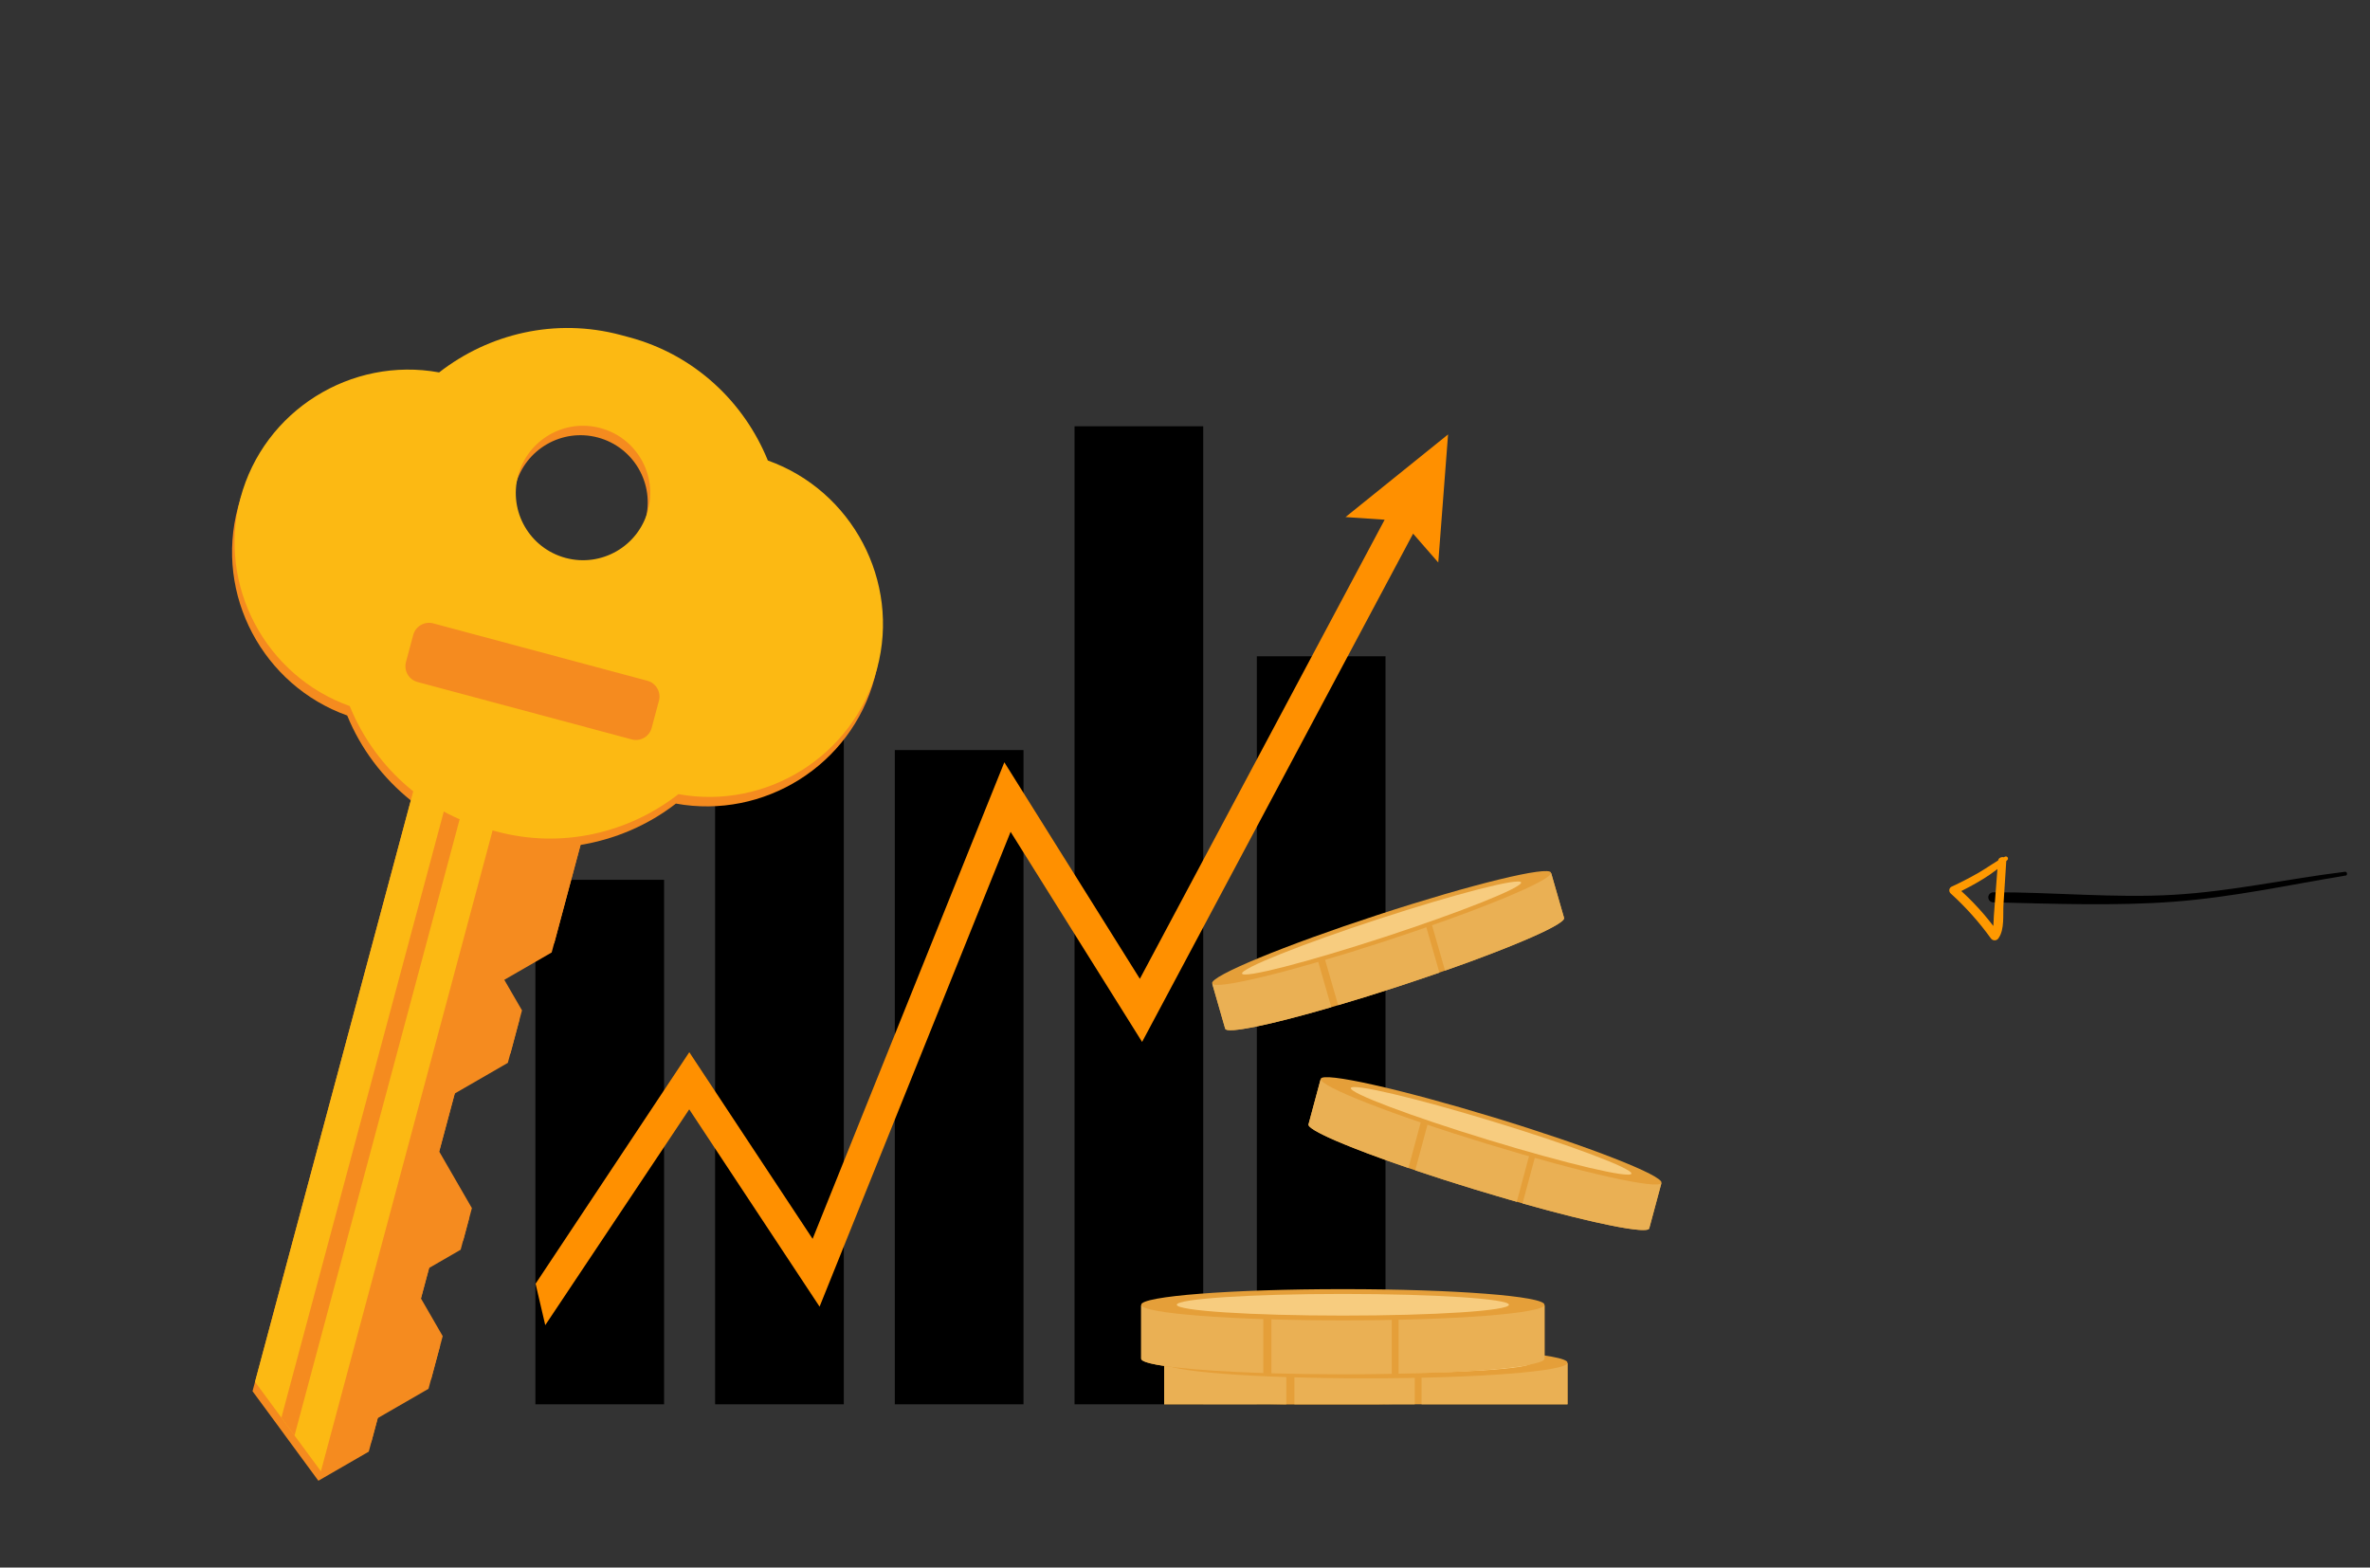 <svg width="508" height="336" viewBox="0 0 508 336" fill="none" xmlns="http://www.w3.org/2000/svg">
<rect x="0" y="0" width="508" height="336" fill="#333333" stroke="none"/>
<path d="M502.754 187.671C490.359 189.73 478.517 192.319 465.991 193.275C453.464 194.23 439.935 193.708 427.267 193.413C426.982 193.417 426.707 193.306 426.504 193.107C426.3 192.907 426.184 192.635 426.181 192.349C426.178 192.064 426.289 191.788 426.488 191.584C426.688 191.38 426.961 191.263 427.246 191.259C439.858 191.2 453.227 192.534 465.854 191.797C478.481 191.059 490.171 188.383 502.66 186.861C503.124 186.806 503.249 187.613 502.777 187.684L502.754 187.671Z" fill="black"/>
<path d="M430.305 184.299C427.355 187.427 423.049 189.66 419.258 191.583L419.422 190.128C422.806 193.059 425.823 196.389 428.41 200.045L426.702 200.106C427.416 199.058 427.284 197.611 427.371 196.386C427.457 195.161 427.568 193.839 427.661 192.567L428.269 184.571C428.351 183.445 430.109 183.402 430.038 184.544C429.834 187.677 429.632 190.805 429.434 193.927C429.303 196.066 429.695 199.184 428.412 201.037C428.331 201.189 428.21 201.318 428.063 201.41C427.916 201.502 427.748 201.553 427.575 201.559C427.402 201.566 427.231 201.526 427.078 201.445C426.926 201.364 426.797 201.244 426.705 201.098C424.187 197.608 421.31 194.393 418.121 191.506C418.014 191.412 417.931 191.293 417.88 191.16C417.829 191.027 417.81 190.883 417.827 190.742C417.843 190.6 417.894 190.464 417.974 190.346C418.055 190.228 418.163 190.131 418.288 190.063C420.276 189.148 422.221 188.145 424.125 187.055C426.001 185.967 427.781 184.633 429.715 183.638C429.811 183.581 429.924 183.561 430.033 183.582C430.142 183.603 430.24 183.662 430.308 183.75C430.377 183.837 430.411 183.946 430.405 184.057C430.399 184.168 430.353 184.273 430.275 184.353L430.305 184.299Z" fill="#FF9900"/>
<g clip-path="url(#clip0)">
<path d="M257.906 91.375H230.322V318.893H257.906V91.375Z" fill="black"/>
<path d="M219.384 160.774H191.8V318.894H219.384V160.774Z" fill="black"/>
<path d="M296.981 140.668H269.398V318.893H296.981V140.668Z" fill="black"/>
<path d="M180.863 133.66H153.28V318.894H180.863V133.66Z" fill="black"/>
<path d="M142.342 188.581H114.759V318.893H142.342V188.581Z" fill="black"/>
<path d="M310.388 93.116L288.408 110.831L296.793 111.4L244.325 209.805L215.275 163.391L174.18 265.54L147.747 225.532L114.801 275.159L116.873 284.042L147.733 237.782L175.674 280.075L216.619 178.299L244.805 223.333L302.892 114.388L308.285 120.569L310.388 93.116Z" fill="#FF9000"/>
<path d="M285.366 307.542C309.241 307.542 328.595 306.043 328.595 304.195C328.595 302.346 309.241 300.848 285.366 300.848C261.491 300.848 242.136 302.346 242.136 304.195C242.136 306.043 261.491 307.542 285.366 307.542Z" fill="#E59F39"/>
<path d="M335.992 292.214V303.651C335.992 305.499 316.638 306.998 292.762 306.998C268.887 306.998 249.533 305.499 249.533 303.651V292.214H335.992Z" fill="#E59F39"/>
<path d="M304.707 306.869V292.214H335.992V303.651C335.992 305.179 322.773 306.468 304.707 306.869Z" fill="#EAB054"/>
<path d="M303.251 306.899C299.892 306.964 296.38 306.999 292.761 306.999C287.371 306.999 282.211 306.923 277.452 306.784V292.215H303.249V306.899H303.251Z" fill="#EAB054"/>
<path d="M275.721 306.728C260.319 306.216 249.531 305.031 249.531 303.651V292.214H275.721V306.728Z" fill="#EAB054"/>
<path d="M292.762 295.441C316.637 295.441 335.992 293.942 335.992 292.094C335.992 290.245 316.637 288.746 292.762 288.746C268.887 288.746 249.533 290.245 249.533 292.094C249.533 293.942 268.887 295.441 292.762 295.441Z" fill="#E59F39"/>
<path d="M292.762 294.414C312.423 294.414 328.361 293.375 328.361 292.094C328.361 290.812 312.423 289.773 292.762 289.773C273.102 289.773 257.164 290.812 257.164 292.094C257.164 293.375 273.102 294.414 292.762 294.414Z" fill="#F7CC7F"/>
<path d="M331.065 279.792V291.228C331.065 293.076 311.711 294.575 287.835 294.575C263.96 294.575 244.606 293.076 244.606 291.228V279.792H331.065Z" fill="#E59F39"/>
<path d="M299.78 294.444V279.79H331.065V291.226C331.065 292.755 317.844 294.044 299.78 294.444Z" fill="#EAB054"/>
<path d="M298.323 294.475C294.965 294.54 291.452 294.575 287.835 294.575C282.445 294.575 277.285 294.499 272.526 294.359V279.791H298.323V294.475Z" fill="#EAB054"/>
<path d="M270.793 294.304C255.391 293.792 244.604 292.606 244.604 291.226V279.79H270.793V294.304Z" fill="#EAB054"/>
<path d="M287.834 283.017C311.709 283.017 331.063 281.518 331.063 279.67C331.063 277.821 311.709 276.322 287.834 276.322C263.959 276.322 244.604 277.821 244.604 279.67C244.604 281.518 263.959 283.017 287.834 283.017Z" fill="#E59F39"/>
<path d="M287.834 281.99C307.494 281.99 323.432 280.951 323.432 279.669C323.432 278.388 307.494 277.349 287.834 277.349C268.173 277.349 252.235 278.388 252.235 279.669C252.235 280.951 268.173 281.99 287.834 281.99Z" fill="#F7CC7F"/>
<path d="M356.106 253.64L353.508 263.302C353.089 264.864 336.398 261.138 316.228 254.982C296.059 248.826 280.048 242.569 280.468 241.007L283.066 231.345L356.106 253.64Z" fill="#E59F39"/>
<path d="M326.349 257.954L329.676 245.574L356.105 253.642L353.507 263.303C353.162 264.593 341.702 262.272 326.349 257.954Z" fill="#EAB054"/>
<path d="M325.113 257.604C322.261 256.792 319.285 255.915 316.229 254.982C311.676 253.592 307.335 252.197 303.346 250.852L306.653 238.545L328.446 245.197L325.113 257.604Z" fill="#EAB054"/>
<path d="M301.895 250.36C288.999 245.956 280.156 242.173 280.47 241.008L283.067 231.346L305.192 238.099L301.895 250.36Z" fill="#EAB054"/>
<path d="M283.093 231.243C282.673 232.806 298.684 239.063 318.852 245.219C339.021 251.375 355.713 255.101 356.133 253.539C356.553 251.977 340.542 245.719 320.373 239.563C300.203 233.406 283.513 229.681 283.093 231.243Z" fill="#E59F39"/>
<path d="M289.54 233.21C289.249 234.293 302.477 239.282 319.087 244.351C335.696 249.42 349.396 252.653 349.688 251.569C349.979 250.486 336.75 245.498 320.141 240.429C303.532 235.359 289.831 232.128 289.54 233.21Z" fill="#F7CC7F"/>
<path d="M332.486 187.147L335.251 196.754C335.699 198.308 319.8 204.88 299.742 211.436C279.684 217.991 263.061 222.046 262.613 220.493L259.848 210.885L332.486 187.147Z" fill="#E59F39"/>
<path d="M309.745 208.047L306.202 195.735L332.485 187.146L335.25 196.753C335.62 198.038 324.825 202.751 309.745 208.047Z" fill="#EAB054"/>
<path d="M308.529 208.473C305.724 209.45 302.78 210.443 299.741 211.436C295.212 212.916 290.859 214.268 286.827 215.458L283.305 203.219L304.978 196.135L308.529 208.473Z" fill="#EAB054"/>
<path d="M285.359 215.889C272.295 219.688 262.946 221.654 262.612 220.495L259.847 210.887L281.849 203.697L285.359 215.889Z" fill="#EAB054"/>
<path d="M259.818 210.783C260.265 212.336 276.888 208.281 296.945 201.725C317.004 195.17 332.902 188.598 332.454 187.044C332.007 185.491 315.384 189.547 295.327 196.102C275.27 202.657 259.372 209.23 259.818 210.783Z" fill="#E59F39"/>
<path d="M266.229 208.688C266.539 209.765 280.181 206.262 296.698 200.864C313.215 195.467 326.354 190.217 326.044 189.14C325.735 188.064 312.093 191.566 295.576 196.964C279.059 202.362 265.919 207.612 266.229 208.688Z" fill="#F7CC7F"/>
<path d="M89.72 227.287C89.66 228.392 88.875 229.243 87.968 229.187C87.06 229.131 86.373 228.191 86.432 227.085C86.493 225.98 87.277 225.13 88.184 225.185C89.094 225.241 89.781 226.183 89.72 227.287Z" fill="white"/>
</g>
<g clip-path="url(#clip1)">
<path d="M164.047 100.709C158.952 88.186 148.323 78.045 134.328 74.295L132.535 73.815C118.54 70.065 104.269 73.513 93.59 81.83C74.778 78.4 56.032 89.989 51.002 108.765C45.971 127.54 56.416 146.93 74.422 153.366C77.314 160.463 82.02 166.724 88.058 171.565L54.127 298.195L59.778 305.866L61.184 307.793L68.24 317.39L79.044 311.152L80.97 303.962L91.847 297.682L94.326 288.43L89.669 280.364L91.968 271.785L98.739 267.876L100.588 260.975L93.588 248.852L97.462 234.394L108.852 227.818L111.326 218.585L106.811 210.763L118.25 204.159L124.427 181.104C131.903 179.884 138.959 176.836 144.879 172.245C163.691 175.674 182.437 164.086 187.463 145.329C192.488 126.573 182.054 107.145 164.047 100.709ZM128.157 93.778C135.848 95.839 140.406 103.733 138.346 111.425C136.285 119.116 128.39 123.674 120.698 121.614C113.007 119.553 108.449 111.658 110.51 103.966C112.565 96.294 120.465 91.717 128.157 93.778Z" fill="#F58B1F"/>
<path d="M68.783 315.366L79.591 309.109L81.513 301.938L92.414 295.644L94.893 286.391L90.236 278.325L92.53 269.767L99.3 265.858L101.149 258.956L94.15 246.833L98.024 232.376L109.414 225.799L111.888 216.566L107.353 208.739L118.811 202.14L126.688 172.743L108.317 167.82L68.783 315.366Z" fill="#F58B1F"/>
<path d="M106.313 175.3L68.783 315.366L54.665 296.19L89.669 165.551L106.313 175.3Z" fill="#FCB913"/>
<path d="M60.316 303.861L63.132 307.694L99.65 171.407L96.333 169.444L60.316 303.861Z" fill="#F58B1F"/>
<path d="M164.585 98.704C159.495 86.162 148.86 76.04 134.865 72.29L133.072 71.81C119.077 68.06 104.806 71.508 94.127 79.825C75.32 76.376 56.575 87.965 51.544 106.741C46.513 125.516 56.953 144.925 74.964 151.342C80.059 163.864 90.689 174.006 104.684 177.756L106.477 178.236C120.472 181.986 134.743 178.537 145.422 170.221C164.234 173.65 182.979 162.062 188.005 143.305C193.031 124.549 182.596 105.121 164.585 98.704ZM121.241 119.589C113.549 117.528 108.991 109.634 111.052 101.942C113.113 94.251 121.008 89.693 128.699 91.754C136.391 93.814 140.949 101.709 138.888 109.401C136.827 117.092 128.913 121.645 121.241 119.589Z" fill="#FCB913"/>
<path d="M135.424 158.493L89.487 146.184C87.636 145.688 86.522 143.757 87.017 141.907L88.577 136.085C89.073 134.234 91.004 133.119 92.855 133.615L138.772 145.919C140.623 146.415 141.738 148.346 141.242 150.196L139.682 156.018C139.205 157.874 137.274 158.989 135.424 158.493Z" fill="#F58B1F"/>
</g>
<defs>
<clipPath id="clip0">
<rect width="354" height="301" fill="white" transform="translate(19)"/>
</clipPath>
<clipPath id="clip1">
<rect width="141.275" height="253.992" fill="white" transform="translate(65.738 53.768) rotate(15)"/>
</clipPath>
</defs>
</svg>
